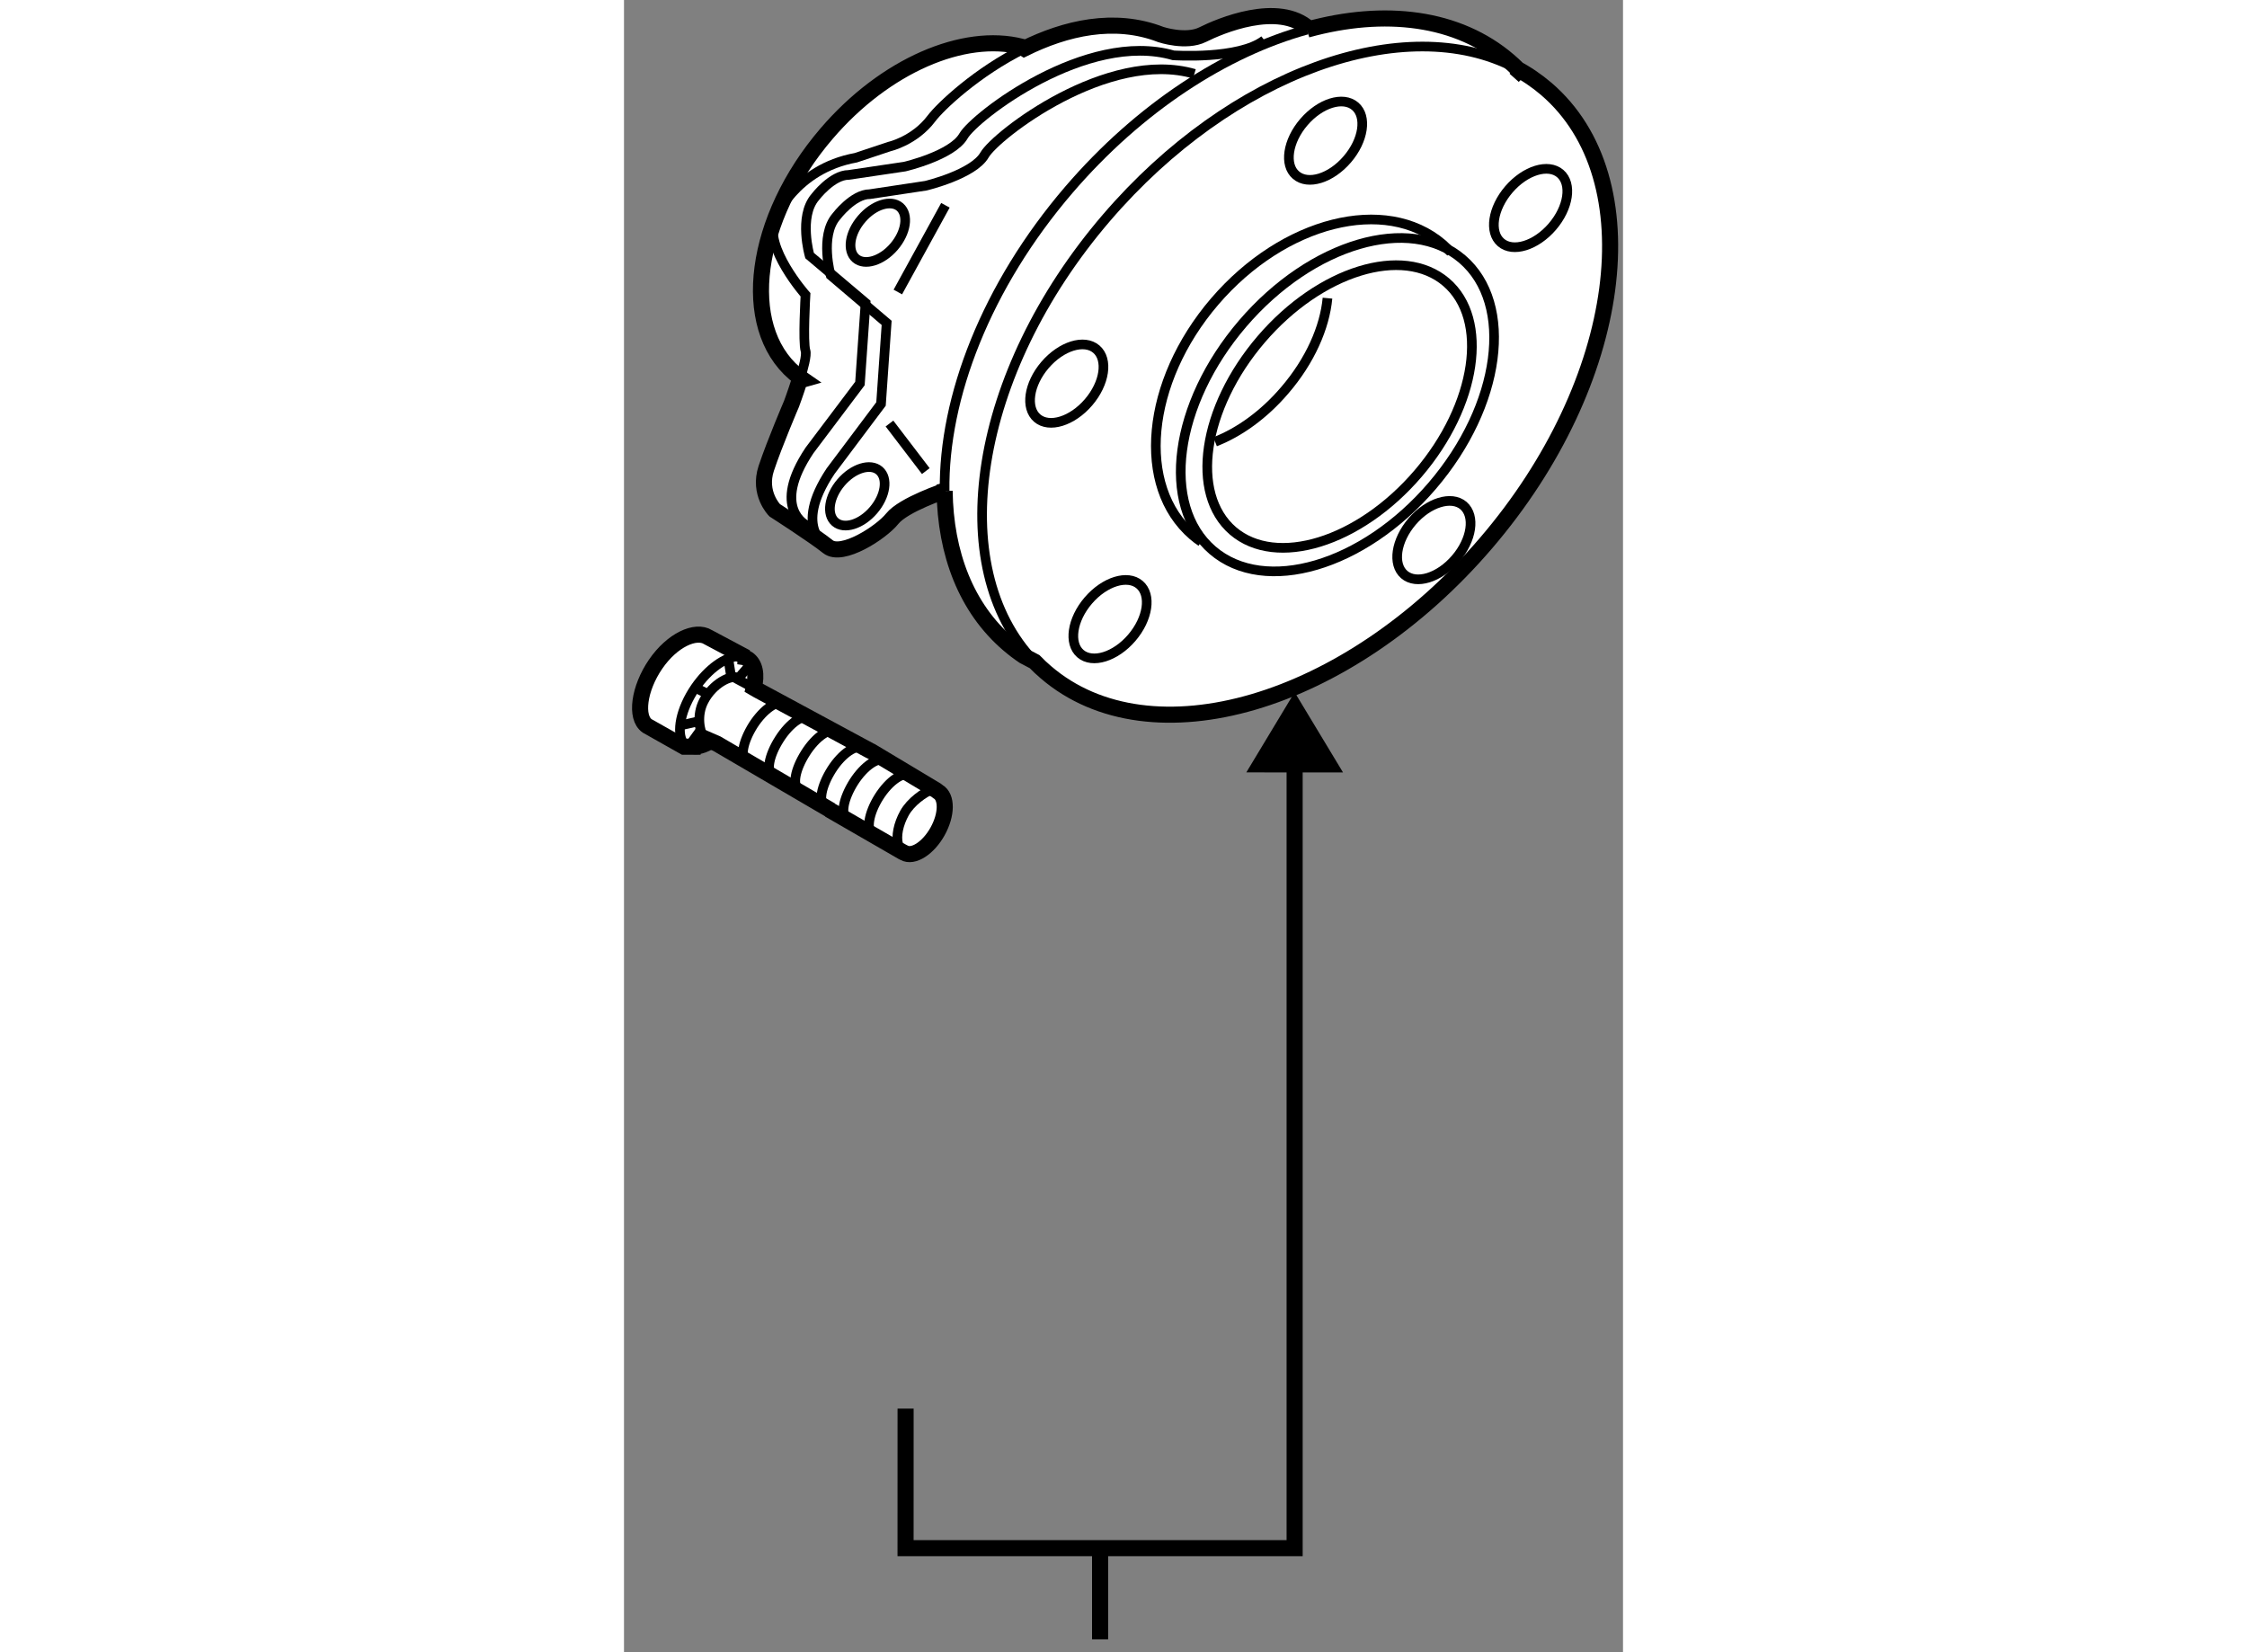<?xml version="1.0" encoding="utf-8"?>
<!-- Generator: Adobe Illustrator 15.1.0, SVG Export Plug-In . SVG Version: 6.00 Build 0)  -->
<!DOCTYPE svg PUBLIC "-//W3C//DTD SVG 1.1//EN" "http://www.w3.org/Graphics/SVG/1.1/DTD/svg11.dtd">
<svg version="1.1" xmlns="http://www.w3.org/2000/svg" xmlns:xlink="http://www.w3.org/1999/xlink" x="0px" y="0px" width="244.8px"
	 height="180px" viewBox="74.912 112.689 31.053 51.357" enable-background="new 0 0 244.8 180" xml:space="preserve">
	
<rect x="74.912" y="112.689" width="31.053" height="51.357" fill="#808080" stroke="none"/>
	
<g><path fill="#FFFFFF" stroke="#000000" stroke-width="0.5" d="M84.903,127.941c0,0-1.306,0.434-1.653,0.871
			c-0.348,0.434-1.566,1.217-2,0.869c-0.436-0.35-1.654-1.131-1.654-1.131s-0.522-0.523-0.261-1.305c0.261-0.783,0.783-2,0.783-2
			s0.13-0.348,0.25-0.729l0.102-0.029c-0.086-0.059-0.172-0.123-0.253-0.193c-1.72-1.473-1.274-4.809,0.99-7.449
			c1.824-2.131,4.276-3.158,6.059-2.705l0.088,0.057c1.271-0.628,2.795-0.997,4.246-0.434c0,0,0.781,0.262,1.304,0
			s2.349-1.043,3.306-0.176l-0.063,0.022c2.408-0.662,4.679-0.392,6.268,0.972c0.17,0.145,0.328,0.301,0.476,0.467l-0.285-0.254
			c0.347,0.18,0.672,0.4,0.974,0.658c3.258,2.795,2.417,9.119-1.878,14.125c-4.293,5.008-10.417,6.805-13.673,4.01
			c-0.124-0.105-0.243-0.217-0.354-0.332l-0.332-0.174c-0.167-0.111-0.326-0.234-0.482-0.367c-1.31-1.123-1.957-2.817-1.983-4.767
			L84.903,127.941z"></path><path fill="none" stroke="#000000" stroke-width="0.3" d="M102.605,114.795c-3.4-1.777-8.803,0.123-12.7,4.668
			c-4.132,4.816-5.066,10.854-2.23,13.793"></path><path fill="none" stroke="#000000" stroke-width="0.3" d="M96.146,113.61c-2.528,0.695-5.207,2.417-7.406,4.979
			c-2.568,2.994-3.901,6.459-3.862,9.358"></path><ellipse transform="matrix(-0.759 -0.651 0.651 -0.759 89.226 283.537)" fill="none" stroke="#000000" stroke-width="0.3" cx="97.077" cy="125.259" rx="3.878" ry="5.961"></ellipse><path fill="none" stroke="#000000" stroke-width="0.3" d="M94.718,123.236c-1.829,2.137-2.222,4.799-0.877,5.955
			c1.347,1.15,3.92,0.357,5.751-1.777c1.83-2.135,2.222-4.801,0.877-5.953C99.124,120.309,96.549,121.1,94.718,123.236z"></path><ellipse transform="matrix(-0.759 -0.651 0.651 -0.759 72.523 290.736)" fill="none" stroke="#000000" stroke-width="0.3" cx="90.11" cy="131.936" rx="0.89" ry="1.413"></ellipse><ellipse transform="matrix(-0.759 -0.651 0.651 -0.759 74.886 276.94)" fill="none" stroke="#000000" stroke-width="0.3" cx="88.709" cy="124.607" rx="0.891" ry="1.412"></ellipse><path fill="none" stroke="#000000" stroke-width="0.3" d="M82.3,119.492c-0.38,0.439-0.459,0.99-0.182,1.23
			c0.278,0.238,0.812,0.074,1.189-0.367s0.459-0.99,0.181-1.232C83.211,118.887,82.678,119.049,82.3,119.492z"></path><ellipse transform="matrix(-0.759 -0.65 0.65 -0.759 61.341 278.704)" fill="none" stroke="#000000" stroke-width="0.3" cx="82.195" cy="128.012" rx="0.664" ry="1.054"></ellipse><path fill="none" stroke="#000000" stroke-width="0.3" d="M96.045,116.484c-0.508,0.59-0.617,1.332-0.245,1.648
			c0.374,0.322,1.087,0.102,1.595-0.492c0.507-0.59,0.617-1.328,0.245-1.648C97.266,115.67,96.553,115.893,96.045,116.484z"></path><ellipse transform="matrix(-0.758 -0.652 0.652 -0.758 103.527 276.639)" fill="none" stroke="#000000" stroke-width="0.3" cx="103.043" cy="119.129" rx="0.89" ry="1.413"></ellipse><path fill="none" stroke="#000000" stroke-width="0.3" d="M99.411,128.898c-0.508,0.594-0.617,1.332-0.245,1.652
			c0.375,0.32,1.087,0.1,1.595-0.492c0.509-0.592,0.618-1.33,0.244-1.654C100.633,128.088,99.918,128.307,99.411,128.898z"></path><path fill="none" stroke="#000000" stroke-width="0.3" d="M93.286,126.42c0.746-0.291,1.515-0.838,2.165-1.6
			c0.788-0.916,1.244-1.955,1.328-2.863"></path><path fill="none" stroke="#000000" stroke-width="0.3" d="M100.614,120.531c-0.081-0.088-0.166-0.17-0.259-0.254
			c-1.769-1.514-4.938-0.715-7.081,1.783c-2.145,2.5-2.448,5.752-0.681,7.27c0.084,0.072,0.17,0.139,0.261,0.199"></path><path fill="none" stroke="#000000" stroke-width="0.3" d="M80.369,124.518c0.12-0.381,0.229-0.795,0.185-0.926
			c-0.086-0.26,0-1.74,0-1.74s-1.305-1.477-0.957-2.348c0,0,0.609-1.564,2.522-1.912l1.045-0.348c0,0,0.781-0.176,1.304-0.871
			c0.281-0.373,1.414-1.448,2.887-2.176"></path><path fill="none" stroke="#000000" stroke-width="0.3" d="M81.25,129.682c0,0-1.132-0.523,0.085-2.35l1.566-2.086l0.175-2.521
			l-1.741-1.48c0,0-0.346-1.219,0.174-1.826c0,0,0.522-0.695,1.045-0.695l1.739-0.262c0,0,1.478-0.35,1.826-0.957
			c0.348-0.609,3.828-3.303,6.523-2.521"></path><path fill="none" stroke="#000000" stroke-width="0.3" d="M80.594,129.02c0,0-1.131-0.518,0.087-2.334l1.565-2.076l0.175-2.506
			l-1.74-1.471c0,0-0.349-1.209,0.174-1.818c0,0,0.521-0.689,1.043-0.689l1.739-0.258c0,0,1.48-0.344,1.828-0.953
			c0.347-0.602,3.827-3.285,6.523-2.506c0,0,2.047,0.139,2.828-0.471"></path><line fill="none" stroke="#000000" stroke-width="0.3" x1="84.903" y1="119.07" x2="83.424" y2="121.766"></line><line fill="none" stroke="#000000" stroke-width="0.3" x1="83.164" y1="125.854" x2="84.293" y2="127.332"></line></g><g><line fill="none" stroke="#000000" stroke-width="0.5" x1="89.711" y1="160.813" x2="89.711" y2="163.646"></line><polygon points="97.262,136.699 95.758,134.206 94.256,136.698 		"></polygon><polyline fill="none" stroke="#000000" stroke-width="0.5" points="83.665,156.474 83.664,160.812 95.758,160.812 95.758,135.55 
					"></polyline></g>



	
<g><path fill="#FFFFFF" stroke="#000000" stroke-width="0.5" d="M77.044,135.898l0.231-0.32l0.523,0.227l3.547,2.074l-0.057-0.025
			l2.281,1.316l0.05,0.025c0.279,0.16,0.75-0.141,1.041-0.664c0.291-0.523,0.298-1.072,0.011-1.236l-0.056-0.043l-2.05-1.229
			l0.013,0.012l-3.521-1.9l-0.11-0.064c0.102-0.416,0.037-0.746-0.191-0.9c-0.081-0.057-0.177-0.082-0.287-0.082l0.239,0.035
			l-1.185-0.631l0,0c-0.382-0.24-1.113,0.088-1.629,0.842c-0.52,0.758-0.639,1.658-0.261,1.918l1.145,0.646H77.044z"></path><path fill="none" stroke="#000000" stroke-width="0.3" d="M76.754,135.787c0.034,0.049,0.072,0.092,0.121,0.123
			c0.191,0.131,0.444,0.092,0.735-0.074"></path><path fill="none" stroke="#000000" stroke-width="0.3" d="M78.47,133.088c-0.395,0.008-0.936,0.385-1.343,0.977
			c-0.454,0.664-0.596,1.379-0.373,1.723"></path><line fill="none" stroke="#000000" stroke-width="0.3" x1="78.327" y1="133.74" x2="79.058" y2="134.135"></line><path fill="none" stroke="#000000" stroke-width="0.3" d="M82.361,135.947c-0.224-0.143-0.671,0.156-0.995,0.666
			c-0.324,0.514-0.424,1.016-0.198,1.16c0.014,0.008,0.105,0.055,0.122,0.064"></path><path fill="none" stroke="#000000" stroke-width="0.3" d="M81.548,135.424c-0.224-0.141-0.668,0.156-0.993,0.67
			c-0.324,0.51-0.424,1.014-0.198,1.156c0.014,0.008,0.103,0.057,0.122,0.068"></path><path fill="none" stroke="#000000" stroke-width="0.3" d="M80.733,134.996c-0.224-0.143-0.669,0.158-0.992,0.67
			c-0.324,0.51-0.424,1.014-0.198,1.156c0.014,0.01,0.104,0.059,0.122,0.068"></path><path fill="none" stroke="#000000" stroke-width="0.3" d="M79.922,134.563c-0.224-0.141-0.668,0.16-0.995,0.668
			c-0.322,0.514-0.421,1.016-0.198,1.158c0.017,0.008,0.105,0.057,0.122,0.066"></path><line fill="none" stroke="#000000" stroke-width="0.3" x1="77.799" y1="135.805" x2="77.357" y2="135.547"></line><path fill="none" stroke="#000000" stroke-width="0.3" d="M83.83,136.791c-0.225-0.139-0.67,0.158-0.993,0.67
			c-0.324,0.514-0.409,1.041-0.183,1.184c0.015,0.01,0.054,0.014,0.066,0.029"></path><path fill="none" stroke="#000000" stroke-width="0.3" d="M83.047,136.334c-0.223-0.143-0.667,0.156-0.993,0.664
			c-0.324,0.516-0.424,1.02-0.198,1.162c0.015,0.008,0.104,0.055,0.123,0.064"></path><path fill="none" stroke="#000000" stroke-width="0.3" d="M84.483,137.232c-0.239,0.086-0.659,0.383-0.852,0.73
			c-0.194,0.35-0.263,0.715-0.198,0.965"></path><path fill="none" stroke="#000000" stroke-width="0.3" d="M84.673,137.295c-0.097-0.051-0.126-0.076-0.249-0.033"></path><path fill="none" stroke="#000000" stroke-width="0.3" d="M83.433,138.928c0.03,0.123,0.093,0.217,0.188,0.268"></path><line fill="none" stroke="#000000" stroke-width="0.3" x1="78.146" y1="133.113" x2="78.233" y2="133.666"></line><line fill="none" stroke="#000000" stroke-width="0.3" x1="77.127" y1="134.064" x2="77.479" y2="134.244"></line><line fill="none" stroke="#000000" stroke-width="0.3" x1="76.695" y1="135.23" x2="77.217" y2="135.113"></line><path fill="none" stroke="#000000" stroke-width="0.3" d="M78.812,133.375l-0.335,0.387c-0.235-0.121-0.808,0.18-1.085,0.715
			c-0.233,0.445-0.126,0.934-0.004,1.145"></path></g>


</svg>